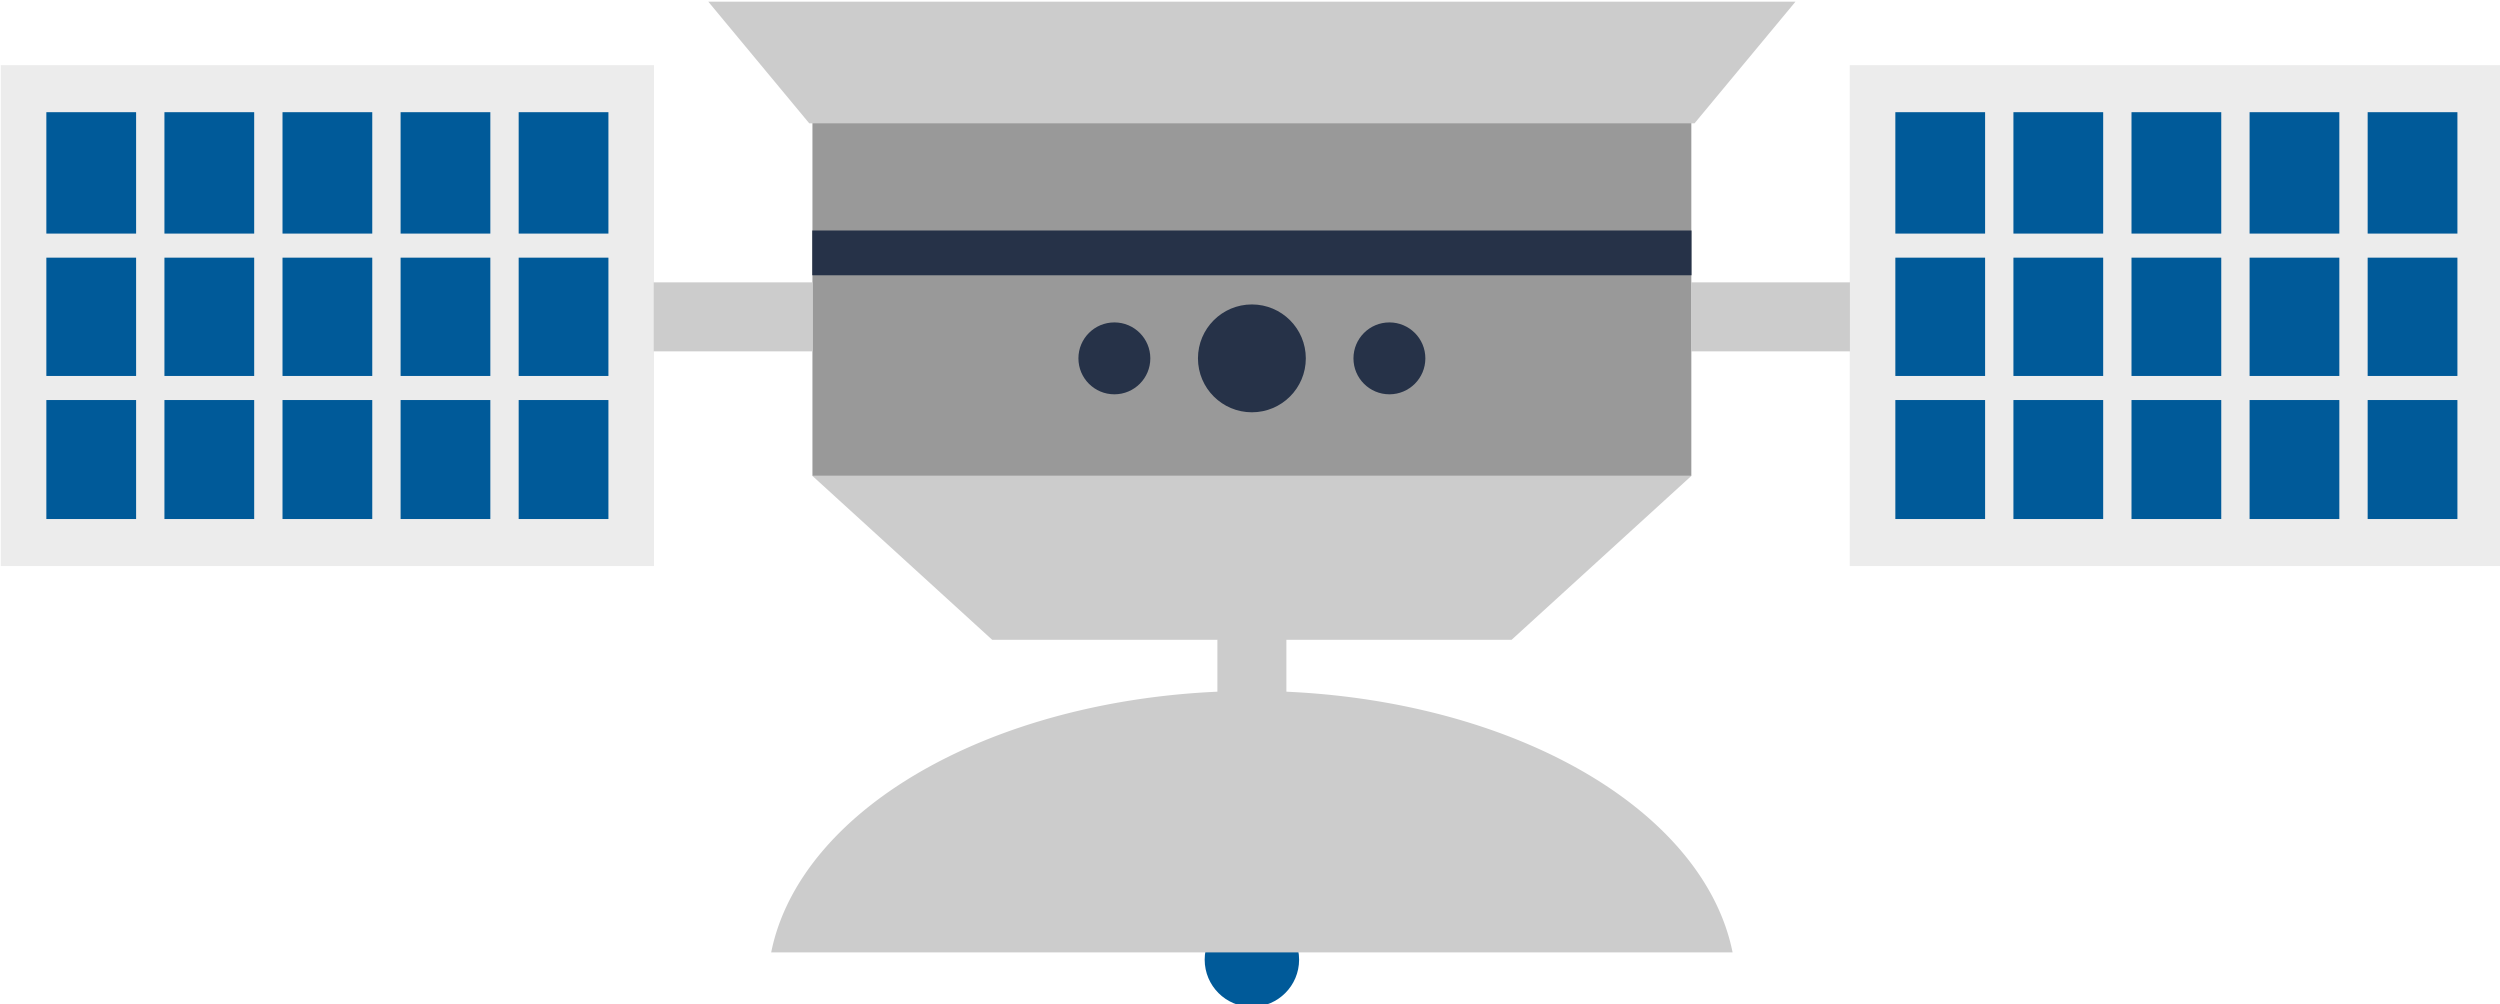 <?xml version="1.0" encoding="UTF-8" standalone="no"?>
<!-- Created with Inkscape (http://www.inkscape.org/) -->

<svg
   xmlns:dc="http://purl.org/dc/elements/1.1/"
   xmlns:cc="http://creativecommons.org/ns#"
   xmlns:rdf="http://www.w3.org/1999/02/22-rdf-syntax-ns#"
   xmlns:svg="http://www.w3.org/2000/svg"
   xmlns="http://www.w3.org/2000/svg"
   xmlns:sodipodi="http://sodipodi.sourceforge.net/DTD/sodipodi-0.dtd"
   xmlns:inkscape="http://www.inkscape.org/namespaces/inkscape"
   width="192.32mm"
   height="77.261mm"
   viewBox="0 0 681.448 273.761"
   id="svg11074"
   version="1.1"
   inkscape:version="0.91 r"
   sodipodi:docname="satellite2.svg">
  <defs
     id="defs11076" />
  <sodipodi:namedview
     id="base"
     pagecolor="#ffffff"
     bordercolor="#666666"
     borderopacity="1.0"
     inkscape:pageopacity="0.0"
     inkscape:pageshadow="2"
     inkscape:zoom="0.35"
     inkscape:cx="15.723957"
     inkscape:cy="602.59461"
     inkscape:document-units="px"
     inkscape:current-layer="layer1"
     showgrid="false"
     fit-margin-top="0"
     fit-margin-left="0"
     fit-margin-right="0"
     fit-margin-bottom="0"
     inkscape:window-width="1600"
     inkscape:window-height="836"
     inkscape:window-x="0"
     inkscape:window-y="27"
     inkscape:window-maximized="1" />
  <g
     inkscape:label="Layer 1"
     inkscape:groupmode="layer"
     id="layer1"
     transform="translate(117.867,-861.196)">
    <g
       style="filter:url(#filter4240)"
       id="g11408"
       transform="matrix(0.35,0,0,0.35,-348.561,358.48)">
      <g
         transform="translate(0,24)"
         id="g11328">
        <rect
           y="2099.72"
           x="-1853.182"
           height="508.747"
           width="390.107"
           id="rect11269"
           style="opacity:1;fill:#ececec;fill-opacity:1;stroke:none;stroke-width:4.2;stroke-linecap:round;stroke-miterlimit:4;stroke-dasharray:none;stroke-dashoffset:0;stroke-opacity:1"
           transform="matrix(0,-1,1,0,0,0)" />
        <path
           inkscape:connector-curvature="0"
           id="path11271"
           d="m 2135.221,1816.55 69.897,0 0,-92.667 -69.897,0 0,92.667 z m 0,-111.417 69.897,0 0,-92.133 -69.897,0 0,92.133 z m 0,-110.882 69.897,0 0,-94.543 -69.897,0 0,94.543 z m 91.961,222.299 69.897,0 0,-92.667 -69.897,0 0,92.667 z m 0,-111.417 69.897,0 0,-92.133 -69.897,0 0,92.133 z m 0,-110.882 69.897,0 0,-94.543 -69.897,0 0,94.543 z m 91.961,222.299 69.897,0 0,-92.667 -69.897,0 0,92.667 z m 0,-111.417 69.897,0 0,-92.133 -69.897,0 0,92.133 z m 0,-110.882 69.897,0 0,-94.543 -69.897,0 0,94.543 z m 91.964,222.299 69.897,0 0,-92.667 -69.897,0 0,92.667 z m 0,-111.417 69.897,0 0,-92.133 -69.897,0 0,92.133 z m 0,-110.882 69.897,0 0,-94.543 -69.897,0 0,94.543 z m 91.961,222.299 69.897,0 0,-92.667 -69.897,0 0,92.667 z m 0,-111.417 69.897,0 0,-92.133 -69.897,0 0,92.133 z m 0,-110.882 69.897,0 0,-94.543 -69.897,0 0,94.543 z"
           style="opacity:1;fill:#005a99;fill-opacity:1;stroke:none;stroke-width:4.2;stroke-linecap:round;stroke-miterlimit:4;stroke-dasharray:none;stroke-dashoffset:0;stroke-opacity:1" />
      </g>
      <rect
         y="1531.632"
         x="1291.854"
         height="275.294"
         width="684.479"
         id="rect11302"
         style="opacity:1;fill:#999999;fill-opacity:1;stroke:none;stroke-width:4.2;stroke-linecap:round;stroke-miterlimit:4;stroke-dasharray:none;stroke-dashoffset:0;stroke-opacity:1" />
      <path
         sodipodi:nodetypes="ccccc"
         inkscape:connector-curvature="0"
         id="rect11304"
         d="m 1291.854,1806.985 684.479,0 -140,127.647 -404.479,0 z"
         style="opacity:1;fill:#cccccc;fill-opacity:1;stroke:none;stroke-width:4.2;stroke-linecap:round;stroke-miterlimit:4;stroke-dasharray:none;stroke-dashoffset:0;stroke-opacity:1" />
      <path
         style="opacity:1;fill:#cccccc;fill-opacity:1;stroke:none;stroke-width:4.2;stroke-linecap:round;stroke-miterlimit:4;stroke-dasharray:none;stroke-dashoffset:0;stroke-opacity:1"
         d="m 1210.731,1437.625 846.726,0 -78.636,94.752 -689.453,0 z"
         id="path11307"
         inkscape:connector-curvature="0"
         sodipodi:nodetypes="ccccc" />
      <rect
         y="1615.842"
         x="1291.699"
         height="34.874"
         width="684.79"
         id="rect11309"
         style="opacity:1;fill:#263248;fill-opacity:1;stroke:none;stroke-width:4.2;stroke-linecap:round;stroke-miterlimit:4;stroke-dasharray:none;stroke-dashoffset:0;stroke-opacity:1" />
      <g
         transform="matrix(0.7,0,0,0.7,2347.394,656.774)"
         id="g11319">
        <circle
           style="opacity:1;fill:#263248;fill-opacity:1;stroke:none;stroke-width:4.2;stroke-linecap:round;stroke-miterlimit:4;stroke-dasharray:none;stroke-dashoffset:0;stroke-opacity:1"
           id="path11313"
           cx="-1172"
           cy="1512.362"
           r="40" />
        <circle
           r="40"
           cy="1512.362"
           cx="-866"
           id="circle11315"
           style="opacity:1;fill:#263248;fill-opacity:1;stroke:none;stroke-width:4.2;stroke-linecap:round;stroke-miterlimit:4;stroke-dasharray:none;stroke-dashoffset:0;stroke-opacity:1" />
        <circle
           style="opacity:1;fill:#263248;fill-opacity:1;stroke:none;stroke-width:4.2;stroke-linecap:round;stroke-miterlimit:4;stroke-dasharray:none;stroke-dashoffset:0;stroke-opacity:1"
           id="circle11317"
           cx="-1019"
           cy="1512.362"
           r="60" />
      </g>
      <g
         id="g11332">
        <rect
           transform="matrix(0,-1,1,0,0,0)"
           style="opacity:1;fill:#ececec;fill-opacity:1;stroke:none;stroke-width:4.2;stroke-linecap:round;stroke-miterlimit:4;stroke-dasharray:none;stroke-dashoffset:0;stroke-opacity:1"
           id="rect11324"
           width="390.107"
           height="508.747"
           x="-1877.182"
           y="659.72" />
        <path
           style="opacity:1;fill:#005a99;fill-opacity:1;stroke:none;stroke-width:4.2;stroke-linecap:round;stroke-miterlimit:4;stroke-dasharray:none;stroke-dashoffset:0;stroke-opacity:1"
           d="m 695.221,1840.55 69.897,0 0,-92.667 -69.897,0 0,92.667 z m 0,-111.417 69.897,0 0,-92.133 -69.897,0 0,92.133 z m 0,-110.882 69.897,0 0,-94.543 -69.897,0 0,94.543 z m 91.961,222.299 69.897,0 0,-92.667 -69.897,0 0,92.667 z m 0,-111.417 69.897,0 0,-92.133 -69.897,0 0,92.133 z m 0,-110.882 69.897,0 0,-94.543 -69.897,0 0,94.543 z m 91.961,222.299 69.897,0 0,-92.667 -69.897,0 0,92.667 z m 0,-111.417 69.897,0 0,-92.133 -69.897,0 0,92.133 z m 0,-110.882 69.897,0 0,-94.543 -69.897,0 0,94.543 z m 91.964,222.299 69.897,0 0,-92.667 -69.897,0 0,92.667 z m 0,-111.417 69.897,0 0,-92.133 -69.897,0 0,92.133 z m 0,-110.882 69.897,0 0,-94.543 -69.897,0 0,94.543 z m 91.961,222.299 69.897,0 0,-92.667 -69.897,0 0,92.667 z m 0,-111.417 69.897,0 0,-92.133 -69.897,0 0,92.133 z m 0,-110.882 69.897,0 0,-94.543 -69.897,0 0,94.543 z"
           id="path11326"
           inkscape:connector-curvature="0" />
      </g>
      <circle
         r="36.77"
         cy="2183.733"
         cx="1634.094"
         id="path11376"
         style="opacity:1;fill:#005a99;fill-opacity:1;stroke:none;stroke-width:4.2;stroke-linecap:round;stroke-miterlimit:4;stroke-dasharray:none;stroke-dashoffset:0;stroke-opacity:1" />
      <path
         inkscape:connector-curvature="0"
         id="path11372"
         d="m 2008.468,2178.077 -748.748,0 a 377.595,231.931 0 0 1 374.301,-203.648 377.595,231.931 0 0 1 374.447,203.648 z"
         style="opacity:1;fill:#cccccc;fill-opacity:1;stroke:none;stroke-width:4.2;stroke-linecap:round;stroke-miterlimit:4;stroke-dasharray:none;stroke-dashoffset:0;stroke-opacity:1" />
      <rect
         y="1881.091"
         x="1607.224"
         height="118.794"
         width="53.74"
         id="rect11374"
         style="opacity:1;fill:#cccccc;fill-opacity:1;stroke:none;stroke-width:4.2;stroke-linecap:round;stroke-miterlimit:4;stroke-dasharray:none;stroke-dashoffset:0;stroke-opacity:1" />
      <rect
         transform="matrix(0,1,-1,0,0,0)"
         style="opacity:1;fill:#cccccc;fill-opacity:1;stroke:none;stroke-width:4.2;stroke-linecap:round;stroke-miterlimit:4;stroke-dasharray:none;stroke-dashoffset:0;stroke-opacity:1"
         id="rect11378"
         width="53.74"
         height="123.744"
         x="1656.231"
         y="-1291.975" />
      <rect
         y="-2099.854"
         x="1656.231"
         height="123.744"
         width="53.74"
         id="rect11380"
         style="opacity:1;fill:#cccccc;fill-opacity:1;stroke:none;stroke-width:4.2;stroke-linecap:round;stroke-miterlimit:4;stroke-dasharray:none;stroke-dashoffset:0;stroke-opacity:1"
         transform="matrix(0,1,-1,0,0,0)" />
    </g>
  </g>
</svg>
